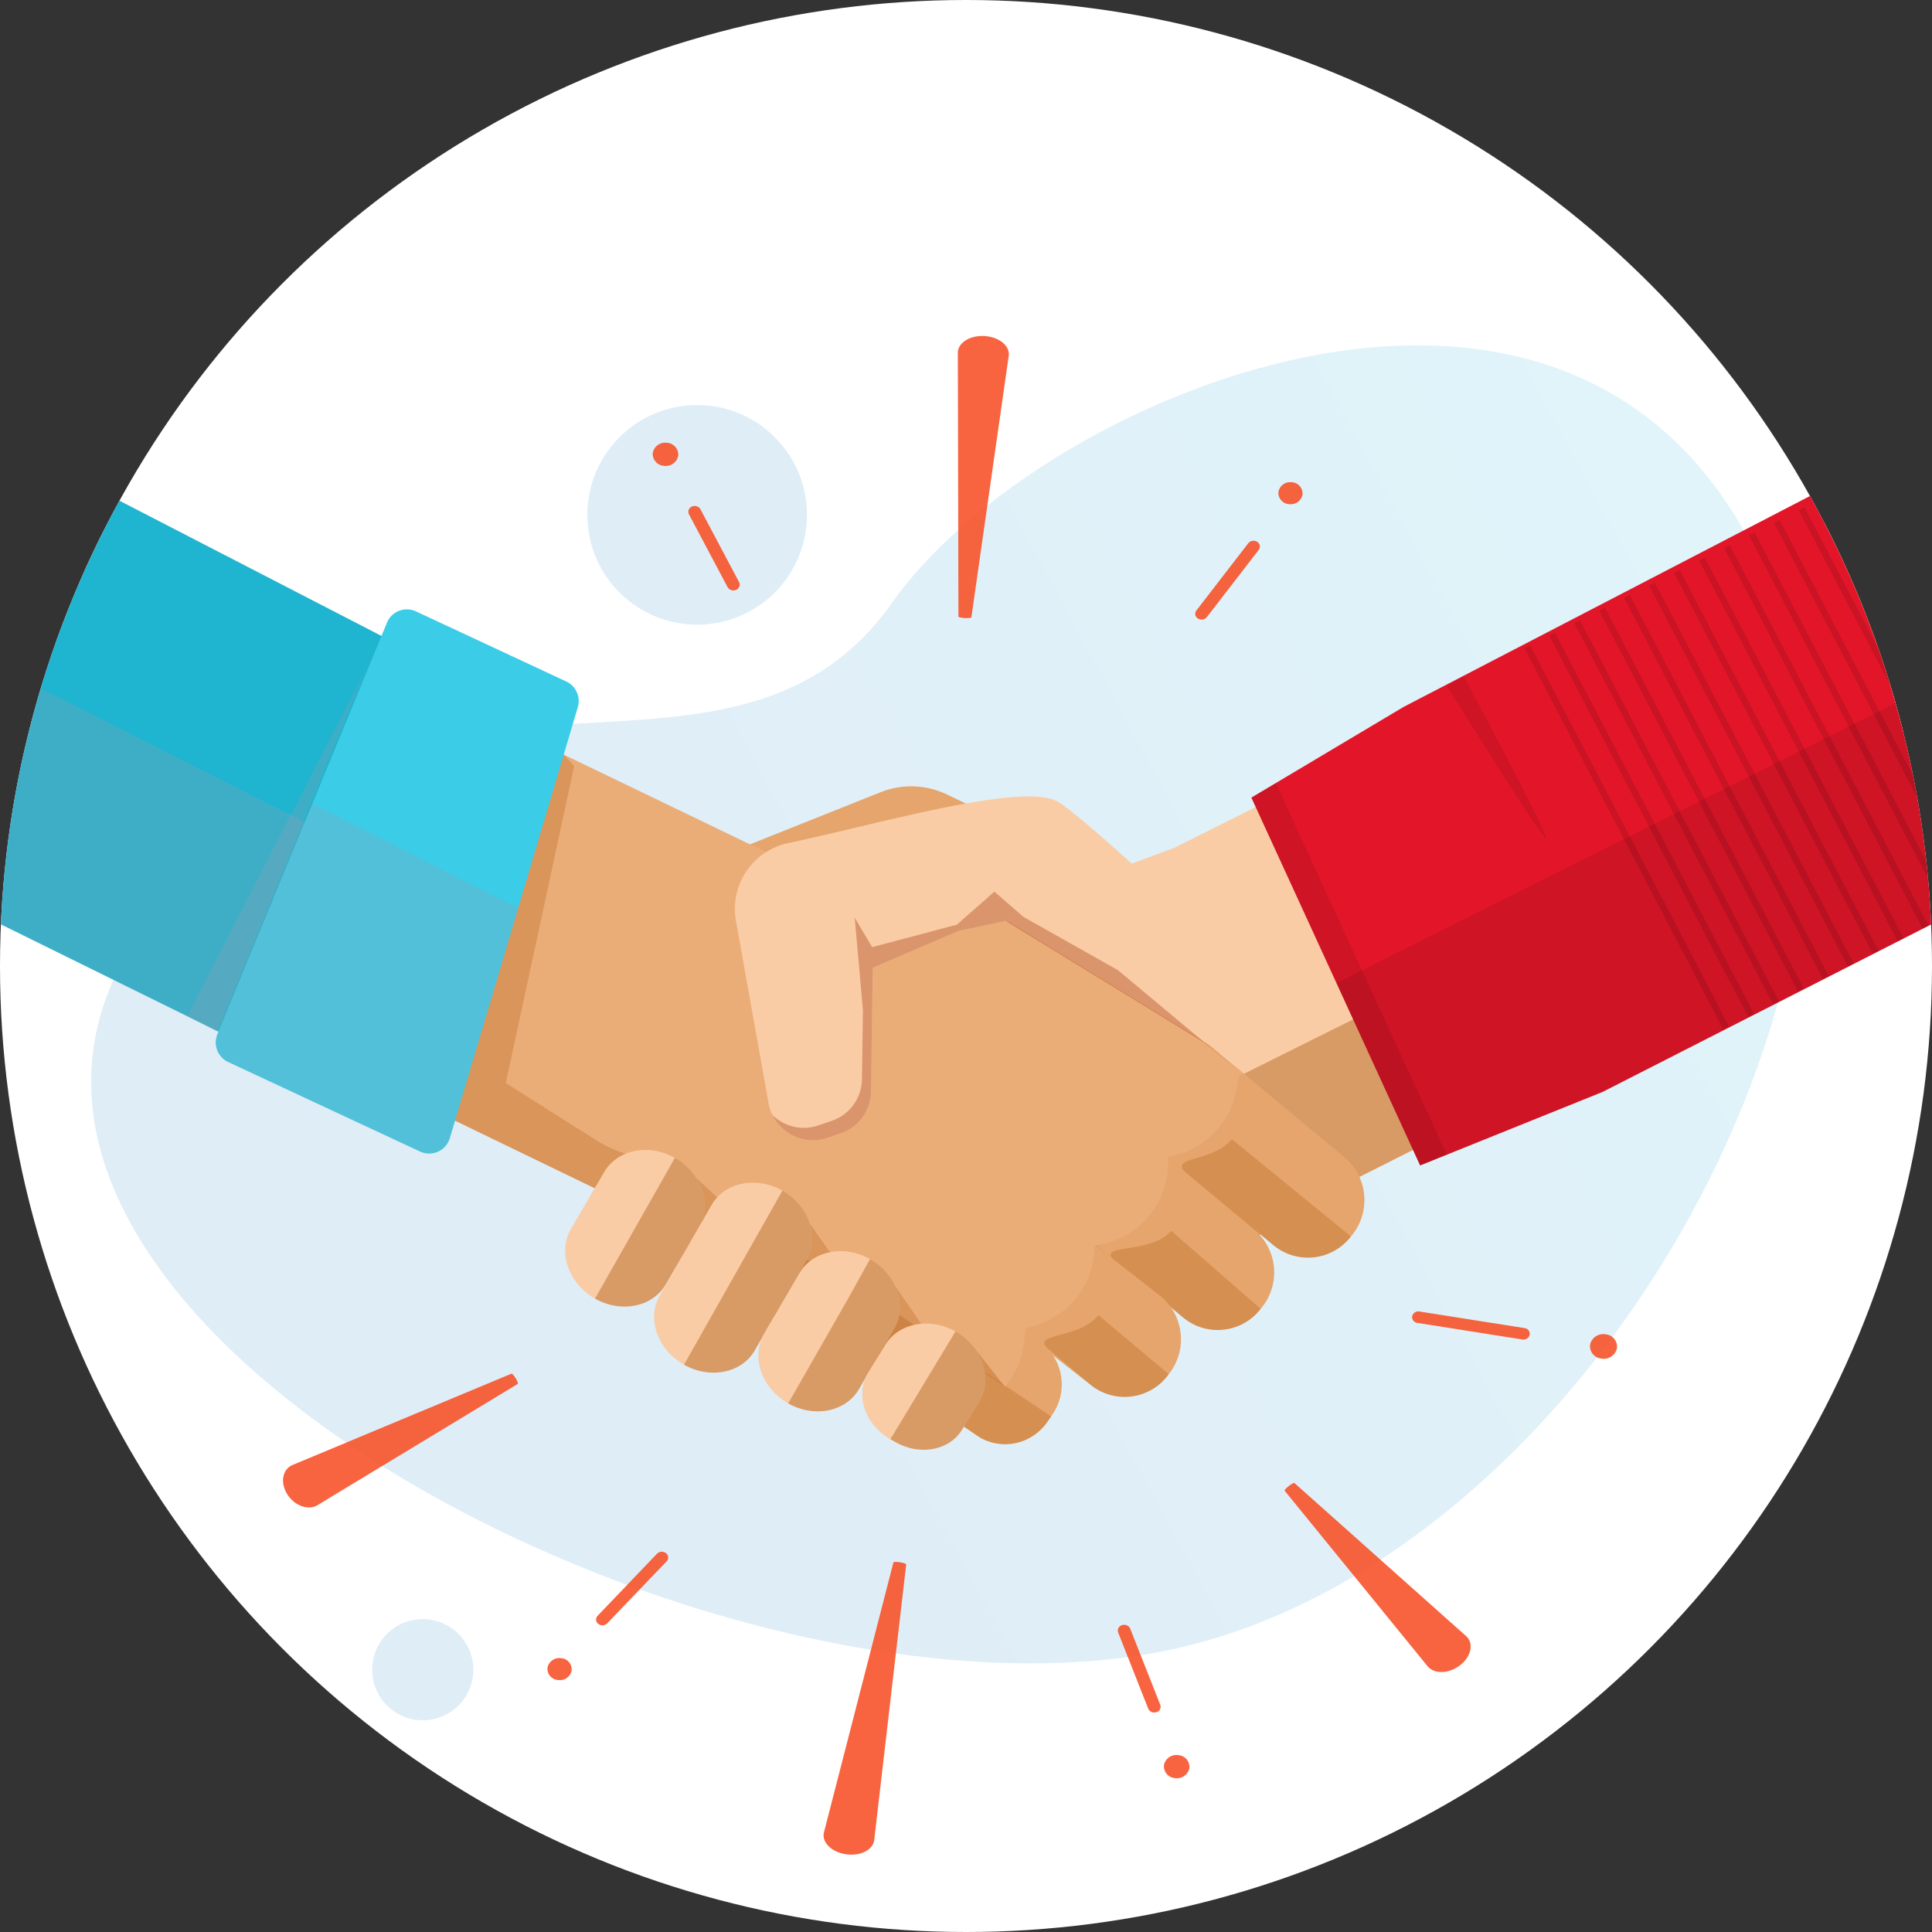 <svg xmlns="http://www.w3.org/2000/svg" xmlns:xlink="http://www.w3.org/1999/xlink" width="240" height="240" viewBox="0 0 240 240">
  <rect x="0" y="0" width="240" height="240" fill="#333333" stroke="none"/>
  <defs>
    <clipPath id="clip-path">
      <circle id="楕円形_11" data-name="楕円形 11" cx="120" cy="120" r="120" transform="translate(-11969 257)" fill="#fff" stroke="#707070" stroke-width="1"/>
    </clipPath>
    <linearGradient id="linear-gradient" x1="0.313" y1="0.443" x2="1.269" y2="0.066" gradientUnits="objectBoundingBox">
      <stop offset="0" stop-color="#2483c5"/>
      <stop offset="1" stop-color="#2ad2e8"/>
    </linearGradient>
    <linearGradient id="linear-gradient-2" x1="3.051" y1="-0.846" x2="4.005" y2="-1.133" gradientUnits="objectBoundingBox">
      <stop offset="0" stop-color="#2483c5"/>
      <stop offset="1" stop-color="#269dd1"/>
    </linearGradient>
    <linearGradient id="linear-gradient-3" x1="1.648" y1="-5.154" x2="2.602" y2="-5.442" gradientUnits="objectBoundingBox">
      <stop offset="0" stop-color="#2483c5"/>
      <stop offset="0.999" stop-color="#269ed1"/>
    </linearGradient>
  </defs>
  <g id="マスクグループ_57" data-name="マスクグループ 57" transform="translate(11969 -257)" clip-path="url(#clip-path)">
    <g id="グループ_537" data-name="グループ 537" transform="translate(-11969 257)">
      <g id="Layer_1" data-name="Layer 1">
        <rect id="長方形_368" data-name="長方形 368" width="240" height="240" fill="#fff"/>
        <g id="グループ_523" data-name="グループ 523" transform="translate(11.322 42.901)" opacity="0.24">
          <g id="グループ_522" data-name="グループ 522" opacity="0.61">
            <path id="パス_207" data-name="パス 207" d="M109.555,465.059c31.552-40.626,71.342-9.727,91.974-39.031,16.809-23.874,76.361-50.69,102.84-13.411,32.23,45.374-11.942,130.9-67.634,143.409C179.7,568.836,72.56,512.694,109.555,465.059Z" transform="translate(-101.958 -394.148)" fill="url(#linear-gradient)"/>
          </g>
          <circle id="楕円形_9" data-name="楕円形 9" cx="13.641" cy="13.641" r="13.641" transform="translate(55.991 21.059) rotate(-45)" opacity="0.61" fill="url(#linear-gradient-2)"/>
          <circle id="楕円形_10" data-name="楕円形 10" cx="6.281" cy="6.281" r="6.281" transform="matrix(0.997, -0.079, 0.079, 0.997, 34.436, 158.749)" opacity="0.61" fill="url(#linear-gradient-3)"/>
        </g>
      </g>
      <g id="Layer_8" data-name="Layer 8" transform="translate(35.165 41.737)">
        <path id="パス_208" data-name="パス 208" d="M441.717,404.566a1.422,1.422,0,0,1-1.4-1.457,1.47,1.47,0,0,1,1.612-1.27,1.422,1.422,0,0,1,1.4,1.457A1.47,1.47,0,0,1,441.717,404.566Zm-4.045,4.667a.848.848,0,0,0-.387-.121.839.839,0,0,0-.723.327l-6.436,8.343a.663.663,0,0,0-.122.538.718.718,0,0,0,.338.459.849.849,0,0,0,1.109-.206l6.436-8.343a.656.656,0,0,0,.12-.538A.711.711,0,0,0,437.672,409.233Zm-33.84-25.552c-1.852-.115-3.346.86-3.332,2.1l.074,32.747c0,.073.325.153.732.183l.07,0a3.318,3.318,0,0,0,.589-.01c.134-.017.211-.045.217-.078l4.633-32.455C407.015,384.947,405.683,383.8,403.832,383.681Zm-39.538,13.255a1.549,1.549,0,0,0-1.7,1.337,1.5,1.5,0,0,0,1.479,1.535,1.549,1.549,0,0,0,1.7-1.337A1.5,1.5,0,0,0,364.293,396.936Zm4.229,8.257a.8.8,0,0,0-.66-.4.86.86,0,0,0-.4.072.691.691,0,0,0-.361.965l4.8,9.049a.8.8,0,0,0,.66.4.864.864,0,0,0,.4-.072.691.691,0,0,0,.361-.965ZM469.2,425.073,446.19,442.394c-.029.022-.015.1.039.208a2.675,2.675,0,0,0,.3.46l.041.051c.24.3.484.508.554.47l25.731-13.837c1.174-.632,1.319-2.293.248-3.663S470.248,424.282,469.2,425.073ZM351.285,547.93a1.506,1.506,0,0,0-1.748,1.111,1.387,1.387,0,0,0,1.228,1.581,1.506,1.506,0,0,0,1.749-1.111A1.387,1.387,0,0,0,351.285,547.93Zm-5.707-34.774-.035-.055c-.2-.32-.423-.551-.5-.52l-27.184,11.339c-1.241.518-1.576,2.156-.668,3.62s2.628,2.059,3.764,1.372l24.876-15.061c.031-.019.026-.094-.014-.21A2.594,2.594,0,0,0,345.578,513.157Zm18.656,21.71a.826.826,0,0,0-.37-.156.856.856,0,0,0-.756.257l-7.361,7.691a.667.667,0,0,0-.182.524.692.692,0,0,0,.281.487.832.832,0,0,0,.371.157.856.856,0,0,0,.756-.257l7.362-7.691a.675.675,0,0,0,.183-.523A.7.7,0,0,0,364.234,534.867Zm78.085-8.7c-.058-.051-.35.1-.662.337l-.053.041a2.847,2.847,0,0,0-.41.383c-.082.1-.115.166-.093.193l17.753,21.8c.81.995,2.653.962,4.055-.136s1.7-2.743.729-3.611Zm28.575-19.25-13.038-2.06a.791.791,0,0,0-.918.583.728.728,0,0,0,.645.83l13.038,2.06a.791.791,0,0,0,.918-.583A.728.728,0,0,0,470.894,506.915ZM393.379,536.02l-.069-.011a3.312,3.312,0,0,0-.587-.046c-.135,0-.215.025-.224.057l-8.619,33.492c-.341,1.2.851,2.467,2.679,2.756s3.427-.541,3.555-1.771l3.971-34.227C394.094,536.2,393.78,536.089,393.379,536.02ZM481,507.692a1.682,1.682,0,0,0-1.952,1.24,1.549,1.549,0,0,0,1.372,1.765,1.681,1.681,0,0,0,1.952-1.24A1.549,1.549,0,0,0,481,507.692Zm-59.089,36.557a.781.781,0,0,0-.61-.461.868.868,0,0,0-.408.033.7.7,0,0,0-.47.926l3.731,9.451a.781.781,0,0,0,.611.461.864.864,0,0,0,.407-.034.7.7,0,0,0,.47-.926Zm6.047,15.724a1.587,1.587,0,0,0-1.842,1.17,1.461,1.461,0,0,0,1.294,1.666,1.587,1.587,0,0,0,1.842-1.17A1.462,1.462,0,0,0,427.957,559.973Z" transform="translate(-316.679 -383.672)" fill="#f74c21" opacity="0.86"/>
      </g>
      <g id="Layer_7" data-name="Layer 7" transform="translate(89.588 97.685)">
        <g id="グループ_524" data-name="グループ 524">
          <path id="パス_209" data-name="パス 209" d="M840.811,900.88l1.276.676,9,5.589,3.211-2.8-4.618,6.853-4.114,13.046a5.518,5.518,0,0,0,1.928,6.056l1.414,1.072a5.592,5.592,0,0,0,8.295-1.789l10.971-20.221a8.359,8.359,0,0,0-3.126-11.209c-7.365-4.3-19.857-10.384-26.275-13.451a10.259,10.259,0,0,0-8.231-.27l-19.8,7.9,28.31,12.837Z" transform="translate(-810.743 -883.702)" fill="#e6a56c"/>
          <path id="パス_210" data-name="パス 210" d="M1084.482,1003.108l4.618-6.853-3.211,2.8-9-5.589-1.383-4.866-1.651,8.484h0l1.129.512Z" transform="translate(-1044.639 -976.949)" fill="#e6a56c"/>
        </g>
        <path id="パス_211" data-name="パス 211" d="M1245.63,1037.007l-13.761-8.051-2.948-2.933Z" transform="translate(-1182.485 -1010.22)" fill="#a64d00" opacity="0.22" style="mix-blend-mode: multiply;isolation: isolate"/>
      </g>
      <g id="Layer_5" data-name="Layer 5" transform="translate(97.007 53.753)">
        <g id="グループ_527" data-name="グループ 527">
          <g id="arm" transform="translate(0 5.673)">
            <path id="パス_212" data-name="パス 212" d="M995.761,634.48,1009,626.563l68.933-34.738,1.866-53.113-91.7,45.908-41.607,15.4,16.235,54.565,15.11-11.919C983.983,639.772,990.435,638.7,995.761,634.48Z" transform="translate(-939.262 -538.713)" fill="#facca5"/>
            <path id="パス_213" data-name="パス 213" d="M1031.055,892.717l-12.771,7.64c-5.16,4.091-12.376,6.222-18.312,9.071l-10.9,9.215L971.3,873.532l9.011-6.278,1.083-.6,14.275,9.948a21.4,21.4,0,0,0,22.8,2.414l82.092-40.9-.491,19.838Z" transform="translate(-961.322 -804.867)" fill="#a64d00" opacity="0.39" style="mix-blend-mode: multiply;isolation: isolate"/>
            <path id="パス_214" data-name="パス 214" d="M890.9,1267.766l-.261,1.536a1.389,1.389,0,0,1-.746,1c-1.481.75-2.763.11-4.744-1.993l-3.74-5.943,3.937-1.468,4.107,3.168A3.842,3.842,0,0,1,890.9,1267.766Z" transform="translate(-881.408 -1180.702)" fill="#e8b589"/>
          </g>
          <g id="グループ_526" data-name="グループ 526" transform="translate(58.443)">
            <path id="パス_215" data-name="パス 215" d="M1492.277,548.656l-40.919,20.856-22.667,9.134-20.964-45.692,18.947-11.29,65.6-34.041Z" transform="translate(-1407.727 -487.624)" fill="#e31629"/>
            <g id="グループ_525" data-name="グループ 525" transform="translate(33.91 3.104)">
              <path id="パス_216" data-name="パス 216" d="M2061.582,581.527l-12.725-24.382-.712.371,13.437,25.745Z" transform="translate(-2010.942 -552.529)" fill="#910e1a" opacity="0.31"/>
              <path id="パス_217" data-name="パス 217" d="M2036.763,601.486l-15.825-30.322-.712.371,16.537,31.686Z" transform="translate(-1986.123 -564.992)" fill="#910e1a" opacity="0.31"/>
              <path id="パス_218" data-name="パス 218" d="M1987.123,641.4,1965.1,599.2l-.712.371,22.737,43.567Z" transform="translate(-1936.484 -589.916)" fill="#910e1a" opacity="0.31"/>
              <path id="パス_219" data-name="パス 219" d="M2111.221,541.608l-6.524-12.5-.712.371,7.236,13.865Z" transform="translate(-2060.582 -527.605)" fill="#910e1a" opacity="0.31"/>
              <path id="パス_220" data-name="パス 220" d="M2134.271,522.563l-3.645-6.984-.712.372,4.357,8.348Z" transform="translate(-2083.632 -515.579)" fill="#910e1a" opacity="0.31"/>
              <path id="パス_221" data-name="パス 221" d="M2086.4,561.567l-9.624-18.441-.712.371L2086.4,563.3Z" transform="translate(-2035.762 -540.067)" fill="#910e1a" opacity="0.31"/>
              <rect id="長方形_369" data-name="長方形 369" width="0.803" height="53.364" transform="translate(0 23.667) rotate(-27.56)" fill="#910e1a" opacity="0.31"/>
              <path id="パス_222" data-name="パス 222" d="M2011.943,621.445l-18.925-36.262-.712.371,19.637,37.626Z" transform="translate(-1961.303 -577.454)" fill="#910e1a" opacity="0.31"/>
              <rect id="長方形_370" data-name="長方形 370" width="0.803" height="53.364" transform="translate(18.602 14.327) rotate(-27.56)" fill="#910e1a" opacity="0.31"/>
              <rect id="長方形_371" data-name="長方形 371" width="0.803" height="53.364" transform="translate(21.702 12.77) rotate(-27.56)" fill="#910e1a" opacity="0.31"/>
              <rect id="長方形_372" data-name="長方形 372" width="0.803" height="53.364" transform="translate(15.501 15.884) rotate(-27.56)" fill="#910e1a" opacity="0.31"/>
              <rect id="長方形_373" data-name="長方形 373" width="0.803" height="53.364" transform="translate(24.802 11.214) rotate(-27.56)" fill="#910e1a" opacity="0.31"/>
              <rect id="長方形_374" data-name="長方形 374" width="0.803" height="53.364" transform="translate(9.301 18.997) rotate(-27.56)" fill="#910e1a" opacity="0.31"/>
              <rect id="長方形_375" data-name="長方形 375" width="0.803" height="53.364" transform="translate(6.201 20.554) rotate(-27.56)" fill="#910e1a" opacity="0.31"/>
              <rect id="長方形_376" data-name="長方形 376" width="0.803" height="53.364" transform="matrix(0.887, -0.463, 0.463, 0.887, 12.401, 17.44)" fill="#910e1a" opacity="0.31"/>
              <rect id="長方形_377" data-name="長方形 377" width="0.803" height="53.364" transform="matrix(0.887, -0.463, 0.463, 0.887, 3.1, 22.111)" fill="#910e1a" opacity="0.31"/>
            </g>
            <path id="パス_223" data-name="パス 223" d="M1576.963,799.333l-40.918,20.856-22.667,9.134-10.385-22.635,73.971-37.074Z" transform="translate(-1492.414 -738.301)" opacity="0.09" style="mix-blend-mode: multiply;isolation: isolate"/>
          </g>
        </g>
        <path id="パス_224" data-name="パス 224" d="M1626.283,761.339s12.349,19.842,12.349,18.879-10.235-20.081-10.235-20.081Z" transform="translate(-1543.571 -729.877)" opacity="0.09" style="mix-blend-mode: multiply;isolation: isolate"/>
        <path id="パス_225" data-name="パス 225" d="M1410.769,879.531,1432,925.7l-3.305,1.332-20.964-45.692Z" transform="translate(-1349.284 -836.013)" opacity="0.09" style="mix-blend-mode: multiply;isolation: isolate"/>
      </g>
      <g id="Layer_4" data-name="Layer 4" transform="translate(0 54.539)">
        <g id="グループ_531" data-name="グループ 531" transform="translate(5.426 10.724)">
          <g id="arm-2" data-name="arm">
            <g id="グループ_530" data-name="グループ 530" transform="translate(104.104 63.262)">
              <g id="グループ_528" data-name="グループ 528" transform="translate(29.725)">
                <path id="パス_226" data-name="パス 226" d="M1273.126,1187.388l-16.733-13.907a6.935,6.935,0,0,1-.635-9.694h0a6.731,6.731,0,0,1,9.524-1.164l16.733,13.907a6.935,6.935,0,0,1,.635,9.693h0A6.731,6.731,0,0,1,1273.126,1187.388Z" transform="translate(-1254.088 -1161.148)" fill="#e6a56c"/>
                <path id="パス_227" data-name="パス 227" d="M1343.273,1290.226l-14.792-12.084c-2.455,3-8.254,2.037-5.449,4.393l10.717,8.856A6.73,6.73,0,0,0,1343.273,1290.226Z" transform="translate(-1314.711 -1265.151)" fill="#a64d00" opacity="0.25" style="mix-blend-mode: multiply;isolation: isolate"/>
              </g>
              <path id="パス_228" data-name="パス 228" d="M1153.122,1251.76h0a6.935,6.935,0,0,1-.635-9.693h0a6.731,6.731,0,0,1,9.524-1.164h0a6.935,6.935,0,0,1,.635,9.693h0A6.731,6.731,0,0,1,1153.122,1251.76Z" transform="translate(-1132.558 -1230.735)" fill="#e6a56c"/>
              <g id="グループ_529" data-name="グループ 529" transform="translate(18.258 8.692)">
                <path id="パス_229" data-name="パス 229" d="M1170.113,1265.966l-16.992-14.206a6.935,6.935,0,0,1-.635-9.693h0a6.731,6.731,0,0,1,9.524-1.164L1179,1255.108a6.935,6.935,0,0,1,.635,9.693h0A6.731,6.731,0,0,1,1170.113,1265.966Z" transform="translate(-1150.817 -1239.428)" fill="#e6a56c"/>
                <path id="パス_230" data-name="パス 230" d="M1261.249,1390.336h0a6.731,6.731,0,0,1-9.524,1.164l-8.466-7.023c-2.805-2.355,4.419-.837,6.874-3.835Z" transform="translate(-1232.428 -1364.962)" fill="#a64d00" opacity="0.25" style="mix-blend-mode: multiply;isolation: isolate"/>
              </g>
              <path id="パス_231" data-name="パス 231" d="M1100.238,1374.7l-12.738-9.967a6.935,6.935,0,0,1-.969-9.666h0a6.731,6.731,0,0,1,9.478-1.491l12.737,9.967a6.935,6.935,0,0,1,.969,9.666h0A6.731,6.731,0,0,1,1100.238,1374.7Z" transform="translate(-1074.066 -1331.02)" fill="#e6a56c"/>
              <path id="パス_232" data-name="パス 232" d="M1183.71,1482.253h0a6.731,6.731,0,0,1-9.478,1.491l-5.255-4.442c-2.885-2.257,3.648-1.317,6-4.4Z" transform="translate(-1148.06 -1440.064)" fill="#a64d00" opacity="0.25" style="mix-blend-mode: multiply;isolation: isolate"/>
              <path id="パス_233" data-name="パス 233" d="M998.27,1457.672l-9.078-6.276a6.935,6.935,0,0,1-1.538-9.592h0a6.731,6.731,0,0,1,9.373-2.049l9.079,6.276a6.535,6.535,0,0,1,1.449,9.038l-.452.672A6.343,6.343,0,0,1,998.27,1457.672Z" transform="translate(-986.392 -1407.827)" fill="#e6a56c"/>
            </g>
            <path id="パス_234" data-name="パス 234" d="M129.833,683.082l-11.482-8.805L48.868,640.652l5.481-49.221L138.573,632l30.178,8.683,23.92,14.658,5.142,4.086L161.1,698.771l-13.832-5.254A88.584,88.584,0,0,1,129.833,683.082Z" transform="translate(-48.868 -591.431)" fill="#ebad78"/>
          </g>
        </g>
        <path id="パス_235" data-name="パス 235" d="M166.76,930.053,142.63,913.944l-5.517-2.964c-8.282-4.449-16.937-3.149-17.012-12.55l-1.3-.742c-2.881.821-6.457-.5-8.939-2.183l-10.742-6.789,8.492-39.373-1.294-1.425L92.608,883.835,40.82,848.8l.81,19.827L111.2,902.283l11.738,9A88.591,88.591,0,0,0,139.8,921.457l10.092,5.753,8.258,5.618c3.109,1.622,6.682.6,8.72-2.716Z" transform="translate(-36.287 -808.713)" fill="#a64d00" opacity="0.25" style="mix-blend-mode: multiply;isolation: isolate"/>
        <g id="グループ_532" data-name="グループ 532">
          <path id="パス_236" data-name="パス 236" d="M0,555.085l51.013,25.148L66.347,529.1,0,494.854Z" transform="translate(0 -494.854)" fill="#1fb4cf"/>
          <path id="パス_237" data-name="パス 237" d="M0,782.487l51.013,25.148,8.1-27.01L0,750.663Z" transform="translate(0 -722.257)" fill="#8fa0b5" opacity="0.28" style="mix-blend-mode: multiply;isolation: isolate"/>
          <path id="パス_238" data-name="パス 238" d="M242.93,741.612l23.838,11.121a2.674,2.674,0,0,0,3.694-1.662l15.9-53.54a2.674,2.674,0,0,0-1.433-3.185l-18.677-8.713a2.674,2.674,0,0,0-3.6,1.4L241.588,738.17A2.674,2.674,0,0,0,242.93,741.612Z" transform="translate(-214.582 -664.225)" fill="#3bcde8"/>
          <path id="パス_239" data-name="パス 239" d="M243.142,934.812l23.7,11.059a2.746,2.746,0,0,0,3.794-1.707l8.47-28.52-25.563-12.959-11.78,28.6A2.741,2.741,0,0,0,243.142,934.812Z" transform="translate(-214.736 -857.398)" fill="#8fa0b5" opacity="0.28" style="mix-blend-mode: multiply;isolation: isolate"/>
          <path id="パス_240" data-name="パス 240" d="M231.944,747.944,209.516,791.55l3.686,1.894Z" transform="translate(-186.251 -719.841)" fill="#8fa0b5" opacity="0.28" style="mix-blend-mode: multiply;isolation: isolate"/>
        </g>
      </g>
      <g id="Layer_6" data-name="Layer 6" transform="translate(70.203 98.938)">
        <g id="グループ_534" data-name="グループ 534" transform="translate(0 34.197)">
          <path id="パス_241" data-name="パス 241" d="M718.617,1317.676l3.178,2.972,11.509,3.218,2.4,3.458,5.933,4.014,2.271.315,3.211,4.657,6.633,3.037,3.792,4.8-2.426-1.62-12.138.545-20.636-9.658-11.042-8.441Z" transform="translate(-702.913 -1305.033)" fill="#a64d00" opacity="0.25" style="mix-blend-mode: multiply;isolation: isolate"/>
          <g id="グループ_533" data-name="グループ 533" transform="translate(51.598)">
            <path id="パス_242" data-name="パス 242" d="M1110.514,1213.822l-10.109,25.274,3.034,3.839a10.235,10.235,0,0,0,2.347-5.43l.216-1.877a10.248,10.248,0,0,0,8.524-10.031v-.168l.832-.159a10.248,10.248,0,0,0,8.328-9.855l.02-.969,1.222-.352a10.248,10.248,0,0,0,7.252-8.027l.405-2.244Z" transform="translate(-1100.405 -1203.824)" fill="#ebad78"/>
          </g>
          <path id="パス_243" data-name="パス 243" d="M648.289,1307.937l4.116-7.04c1.6-2.883.241-6.724-3.04-8.579h0c-3.281-1.854-7.241-1.02-8.843,1.863l-4.116,7.04c-1.6,2.884-.241,6.724,3.04,8.579h0C642.727,1311.655,646.686,1310.821,648.289,1307.937Z" transform="translate(-635.733 -1281.614)" fill="#facca5"/>
          <path id="パス_244" data-name="パス 244" d="M669.166,1317.7l9.919-17.482c3.281,1.854,4.643,5.7,3.04,8.579l-4.116,7.04C676.407,1318.725,672.448,1319.559,669.166,1317.7Z" transform="translate(-665.454 -1289.518)" fill="#a64d00" opacity="0.39" style="mix-blend-mode: multiply;isolation: isolate"/>
          <path id="パス_245" data-name="パス 245" d="M747.843,1348.683l6.418-11.182c1.6-2.883.241-6.724-3.04-8.579h0c-3.282-1.854-7.241-1.02-8.843,1.863l-6.418,11.182c-1.6,2.883-.241,6.724,3.04,8.579h0C742.282,1352.4,746.241,1351.566,747.843,1348.683Z" transform="translate(-724.233 -1314.153)" fill="#facca5"/>
          <path id="パス_246" data-name="パス 246" d="M768.72,1358.449h0c3.281,1.854,7.24,1.02,8.843-1.863l6.418-11.182c1.6-2.884.241-6.724-3.04-8.579h0Z" transform="translate(-753.953 -1322.056)" fill="#a64d00" opacity="0.39" style="mix-blend-mode: multiply;isolation: isolate"/>
          <path id="パス_247" data-name="パス 247" d="M864.41,1421.61l4.36-7.48c1.6-2.883.241-6.724-3.04-8.579h0c-3.281-1.854-7.24-1.02-8.843,1.863l-4.36,7.48c-1.6,2.884-.241,6.724,3.04,8.579h0C858.848,1425.328,862.807,1424.494,864.41,1421.61Z" transform="translate(-827.856 -1382.274)" fill="#facca5"/>
          <path id="パス_248" data-name="パス 248" d="M885.287,1431.377h0c3.281,1.854,7.24,1.02,8.843-1.863l4.361-7.48c1.6-2.883.241-6.724-3.04-8.579h0l-1.142,2.055-1.554,2.8Z" transform="translate(-857.576 -1390.177)" fill="#a64d00" opacity="0.39" style="mix-blend-mode: multiply;isolation: isolate"/>
          <path id="パス_249" data-name="パス 249" d="M980.6,1498.5l2.113-3.436c1.6-2.883.241-6.724-3.04-8.579h0c-3.281-1.854-7.24-1.02-8.843,1.863l-2.114,3.437c-1.51,2.717-.227,6.336,2.865,8.084l.686.388C975.364,1502,979.094,1501.216,980.6,1498.5Z" transform="translate(-931.182 -1454.219)" fill="#facca5"/>
          <path id="パス_250" data-name="パス 250" d="M999.59,1507.771l.686.387c3.092,1.748,6.823.961,8.333-1.756l2.113-3.436c1.6-2.883.241-6.724-3.04-8.579h0Z" transform="translate(-959.187 -1462.123)" fill="#a64d00" opacity="0.39" style="mix-blend-mode: multiply;isolation: isolate"/>
        </g>
        <g id="グループ_536" data-name="グループ 536" transform="translate(21.088)">
          <path id="パス_251" data-name="パス 251" d="M865.922,896.6c-4.107-2.693-22.056,2.595-33.647,5.05a8.359,8.359,0,0,0-6.495,9.656l4.05,22.646a5.593,5.593,0,0,0,7.31,4.309l1.679-.573a5.518,5.518,0,0,0,3.736-5.142l.235-15.433,10.661-4.573,8.071-1.707,4.216-1.575,9.228-5.04S868.394,898.221,865.922,896.6Z" transform="translate(-825.648 -895.855)" fill="#facca5"/>
          <g id="グループ_535" data-name="グループ 535" transform="translate(4.684 11.822)">
            <path id="パス_252" data-name="パス 252" d="M1142.439,1037.335l-11.7-6.593-2.247.475L1153.1,1046.3l4.919,4.046Z" transform="translate(-1099.548 -1027.586)" fill="#a12d00" opacity="0.34" style="mix-blend-mode: multiply;isolation: isolate"/>
            <path id="パス_253" data-name="パス 253" d="M890.712,1006.425l-10.517,2.793-2.168-3.665,1.022,11.5-.126,8.594a5.518,5.518,0,0,1-3.736,5.142l-1.68.573a5.582,5.582,0,0,1-5.679-1.266,5.59,5.59,0,0,0,6.809,2.809l1.679-.573a5.515,5.515,0,0,0,3.688-4.522v-.015a5.527,5.527,0,0,0,.046-.605l.17-11.6h-.005l.07-3.829,10.661-4.573,8.071-1.707-3.638-3.156Z" transform="translate(-867.828 -1002.32)" fill="#a12d00" opacity="0.34" style="mix-blend-mode: multiply;isolation: isolate"/>
          </g>
        </g>
      </g>
    </g>
  </g>
</svg>
